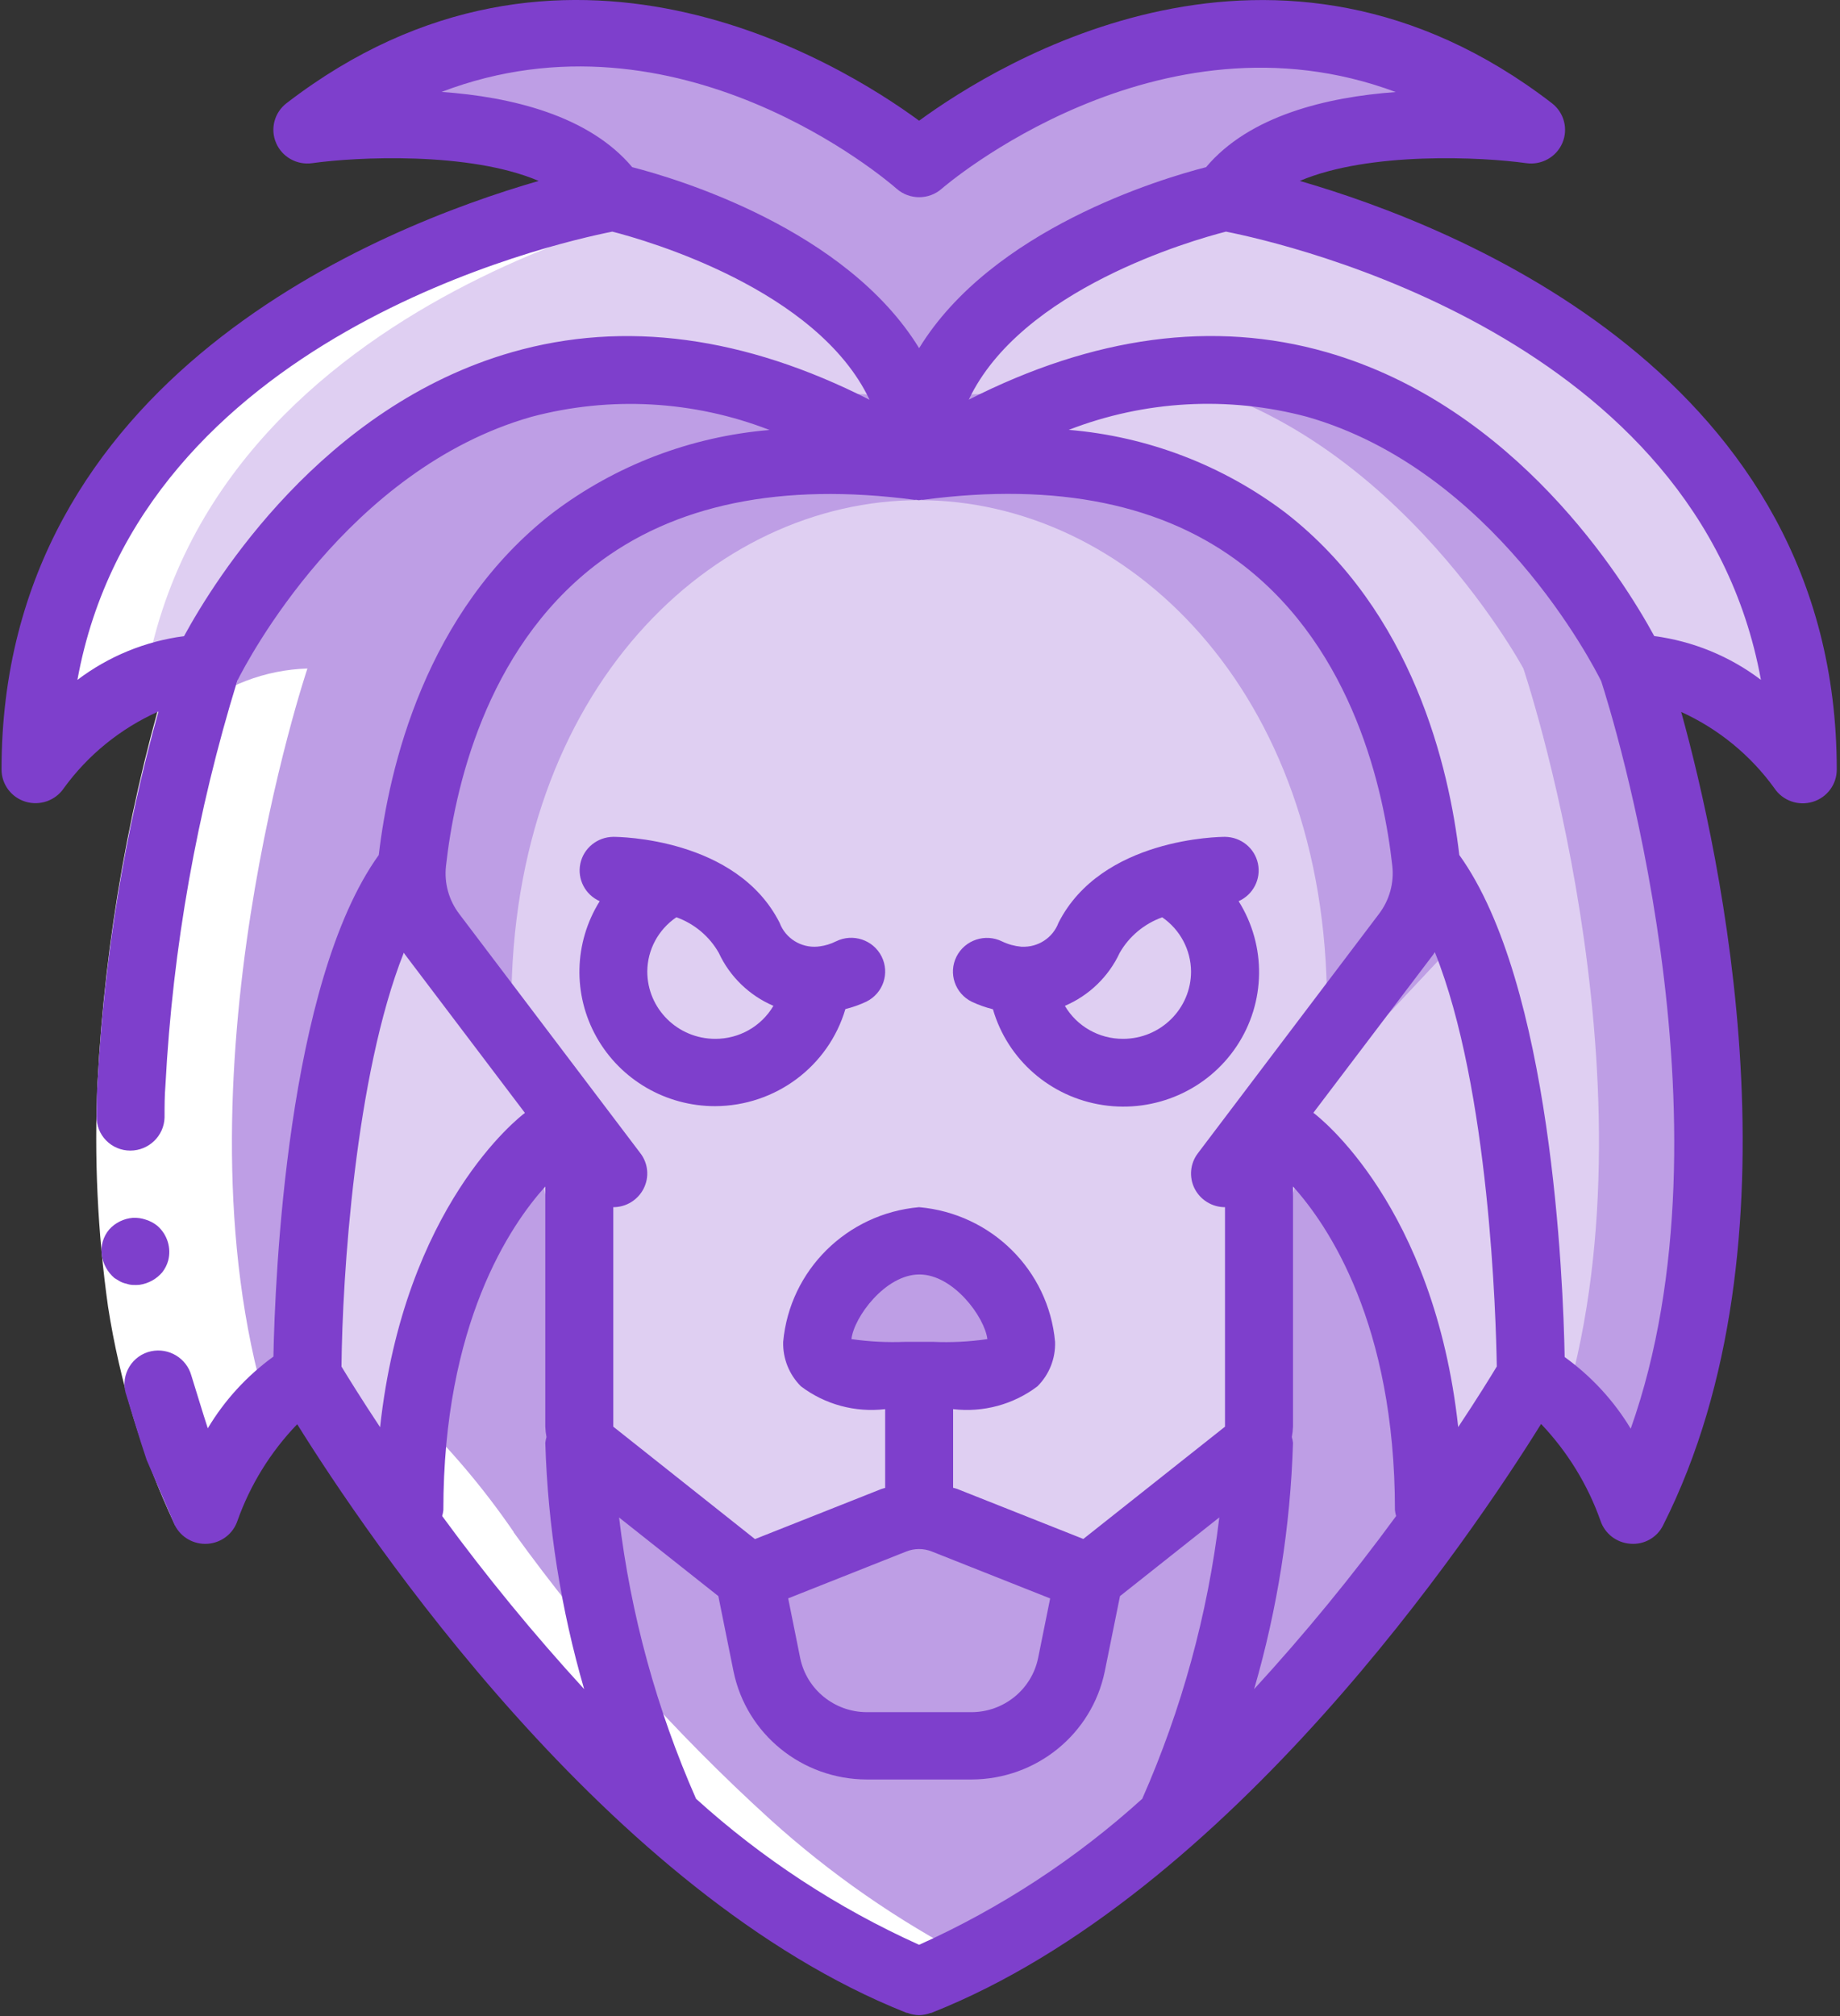 <?xml version="1.0" encoding="UTF-8"?>
<svg width="42px" height="46px" viewBox="0 0 42 46" version="1.1" xmlns="http://www.w3.org/2000/svg" xmlns:xlink="http://www.w3.org/1999/xlink">
    <rect x="0" y="0" width="42" height="46" fill="#333333" stroke="none"/>
    <!-- Generator: Sketch 52.6 (67491) - http://www.bohemiancoding.com/sketch -->
    <title>024-leo-1</title>
    <desc>Created with Sketch.</desc>
    <g id="Mobile" stroke="none" stroke-width="1" fill="none" fill-rule="evenodd">
        <g id="Mobile-Homepage-V2" transform="translate(-54, -8653)">
            <g id="024-leo-1" transform="translate(54, 8653)">
                <path d="M20.98,10.644 C10.12,3.731 4.69,15.253 4.69,15.253 C2.363,15.253 0.811,17.557 0.811,17.557 C0.811,6.803 13.999,4.499 13.999,4.499 C13.999,4.499 20.98,3.731 20.98,10.644 Z" id="Path" fill="#DFCFF2"></path>
                <path d="M41.15,17.557 C41.15,17.557 39.599,15.253 37.272,15.253 C37.272,15.253 31.841,3.731 20.98,10.644 C20.98,3.731 27.962,4.499 27.962,4.499 C27.962,4.499 41.15,6.803 41.15,17.557 Z" id="Path" fill="#DFCFF2"></path>
                <path d="M34.944,2.962 C34.944,2.962 29.514,2.194 27.962,4.499 C27.962,4.499 20.98,6.035 20.98,10.644 C20.98,6.035 13.999,4.499 13.999,4.499 C12.447,2.194 7.017,2.962 7.017,2.962 C13.999,-2.415 20.98,3.731 20.98,3.731 C20.98,3.731 27.962,-2.415 34.944,2.962 Z" id="Path" fill="#BE9EE5"></path>
                <path d="M34.944,31.384 C34.944,31.384 34.091,32.867 32.617,34.887 C32.68,31.403 31.392,28.027 29.017,25.454 L32.617,19.862 C32.891,19.504 33.051,19.074 33.075,18.625 C35.068,22.097 34.944,31.384 34.944,31.384 Z" id="Path" fill="#DFCFF2"></path>
                <path d="M12.998,25.454 C10.608,28.045 9.319,31.448 9.398,34.956 C7.893,32.898 7.017,31.384 7.017,31.384 C7.017,31.384 6.846,21.974 8.879,18.541 C8.889,19.019 9.052,19.482 9.344,19.862 L12.998,25.454 Z" id="Path" fill="#DFCFF2"></path>
                <g id="Group" transform="translate(2.909, 8.372)" fill="#BE9EE5">
                    <path d="M25.938,26.231 C25.907,26.485 25.876,26.753 25.829,27.046 C25.868,27.716 25.868,28.388 25.829,29.058 C25.736,29.457 25.961,29.872 25.829,30.295 C25.767,30.541 25.201,30.779 25.115,31.032 C25.098,31.1 25.077,31.166 25.053,31.232 C24.852,31.808 25.325,31.132 25.053,31.831 C24.898,32.238 24.083,32.645 23.897,33.053 C23.866,33.083 23.835,33.106 23.804,33.137 C22.121,34.687 20.182,35.939 18.071,36.839 C15.961,35.939 14.022,34.687 12.339,33.137 C11.175,30.61 9.903,28.029 9.693,26.285 L9.538,24.203 L9.538,24.18 L9.763,17.382 L9.538,17.082 L6.435,12.258 C6.14,11.866 5.202,12.097 5.194,11.621 C5.189,11.515 5.191,11.41 5.202,11.306 C5.504,8.579 8.499,-0.524 18.071,0.736 C27.644,-0.524 30.585,8.579 30.887,11.306 C30.897,11.41 30.9,11.515 30.895,11.621 C30.91,11.651 30.926,11.674 30.941,11.705 C30.918,12.154 30.758,12.584 30.484,12.942 L26.605,17.082 L26.38,17.382 L26.085,24.004 L25.938,26.231 Z" id="Path"></path>
                    <path d="M25.938,26.231 C25.907,26.485 25.876,26.753 25.829,27.046 C25.868,27.716 25.868,28.388 25.829,29.058 C25.736,29.457 25.961,29.872 25.829,30.295 C25.767,30.541 25.201,30.779 25.115,31.032 C25.098,31.1 25.077,31.166 25.053,31.232 C24.852,31.808 25.325,31.132 25.053,31.831 C24.898,32.238 24.083,32.645 23.897,33.053 C23.866,33.083 23.835,33.106 23.804,33.137 C22.121,34.687 20.182,35.939 18.071,36.839 C15.961,35.939 14.022,34.687 12.339,33.137 C11.175,30.61 9.903,28.029 9.693,26.285 L9.538,24.203 L9.538,24.18 L9.763,17.382 L9.538,17.082 L6.435,12.258 C6.14,11.866 5.202,12.097 5.194,11.621 C5.189,11.515 5.191,11.41 5.202,11.306 C5.504,8.579 8.499,-0.524 18.071,0.736 C27.644,-0.524 30.585,8.579 30.887,11.306 C30.897,11.41 30.9,11.515 30.895,11.621 C30.91,11.651 30.926,11.674 30.941,11.705 C30.918,12.154 30.758,12.584 30.484,12.942 L26.605,17.082 L26.38,17.382 L26.085,24.004 L25.938,26.231 Z" id="Path"></path>
                    <path d="M25.736,26.231 C25.705,26.485 25.674,26.753 25.627,27.046 C25.534,27.652 25.41,28.336 25.239,29.058 C25.146,29.457 25.038,29.872 24.906,30.295 C24.844,30.541 24.766,30.779 24.681,31.032 C24.664,31.1 24.643,31.166 24.619,31.232 C24.549,31.432 24.479,31.631 24.402,31.831 C24.246,32.238 24.083,32.645 23.897,33.053 C26.056,31.077 28.004,28.887 29.708,26.515 C29.771,23.031 28.483,19.655 26.108,17.082 L25.884,17.382 L25.884,24.004 L25.736,26.231 Z" id="Path"></path>
                    <path d="M10.469,26.285 C10.74,28.649 11.37,30.959 12.339,33.137 C10.165,31.162 8.205,28.969 6.489,26.592 L6.489,26.585 C6.409,23.076 7.699,19.673 10.089,17.082 L10.314,17.382 L10.314,24.203 L10.469,26.285 Z" id="Path"></path>
                    <path d="M18.071,2.272 C8.499,1.012 6.8,8.579 6.497,11.306 C6.487,11.41 6.484,11.515 6.489,11.621 C4.457,15.054 4.108,23.013 4.108,23.013 C2.556,23.781 1.781,26.085 1.781,26.085 C-2.098,18.404 1.781,6.881 1.781,6.881 C1.781,6.881 7.211,-4.641 18.071,2.272 Z" id="Path"></path>
                    <path d="M34.363,26.085 C34.031,25.158 33.511,24.308 32.834,23.589 C32.599,23.357 32.33,23.163 32.035,23.013 C32.035,23.013 31.694,15.177 29.7,11.705 C29.685,11.674 29.669,11.651 29.653,11.621 C29.659,11.515 29.656,11.41 29.646,11.306 C29.351,8.648 27.73,1.404 18.809,2.195 C18.568,2.211 18.327,2.241 18.071,2.272 C18.134,2.226 18.196,2.188 18.258,2.149 C19.712,1.119 21.387,0.436 23.153,0.152 C30.204,-0.847 34.363,6.881 34.363,6.881 C34.363,6.881 38.241,18.404 34.363,26.085 Z" id="Path"></path>
                </g>
                <path d="M35.743,31.96 C35.508,31.729 35.239,31.535 34.944,31.384 C34.944,31.384 34.603,23.549 32.609,20.077 C32.594,20.046 32.578,20.023 32.562,19.992 C32.568,19.887 32.565,19.782 32.555,19.677 C32.26,17.02 30.639,9.776 21.718,10.567 C21.539,10.544 21.353,10.529 21.167,10.521 C22.621,9.491 24.297,8.808 26.062,8.524 C31.585,9.33 34.773,15.253 34.773,15.253 C34.773,15.253 37.892,24.509 35.743,31.96 Z" id="Path" fill="#DFCFF2"></path>
                <path d="M30.29,22.935 C30.29,24.851 29.245,28.208 28.76,29.848 C28.518,30.665 29.08,32.972 28.739,33.689 C28.333,34.541 27.006,33.779 26.481,34.457 C24.994,36.377 23.075,37.53 20.98,37.53 C18.886,37.53 16.967,36.377 15.481,34.457 C15.119,33.988 13.53,34.243 13.223,33.689 C12.722,32.785 13.55,31.009 13.223,29.919 C12.725,28.26 11.672,24.879 11.672,22.935 C11.672,15.722 16.268,11.412 20.98,11.412 C25.692,11.412 30.29,15.722 30.29,22.935 Z" id="Path" fill="#DFCFF2"></path>
                <path d="M21.035,28.312 C22.256,28.453 23.22,29.407 23.362,30.616 C23.362,31.461 22.323,31.384 21.035,31.384 L20.98,31.384 C19.693,31.384 18.653,31.461 18.653,30.616 C18.796,29.407 19.759,28.453 20.98,28.312 L21.035,28.312 Z" id="Path" fill="#BE9EE5"></path>
                <path d="M18.638,22.358 C18.548,23.476 17.659,24.369 16.531,24.471 C15.403,24.574 14.364,23.857 14.07,22.774 C13.776,21.691 14.313,20.555 15.341,20.085 C16.087,20.261 16.725,20.737 17.102,21.398 C17.358,22.007 17.972,22.392 18.638,22.358 Z" id="Path" fill="#DFCFF2"></path>
                <path d="M27.962,22.166 C27.928,23.376 26.954,24.353 25.733,24.403 C24.512,24.454 23.46,23.561 23.324,22.358 C23.989,22.392 24.604,22.007 24.859,21.398 C25.236,20.737 25.874,20.261 26.62,20.085 C27.441,20.459 27.965,21.272 27.962,22.166 Z" id="Path" fill="#DFCFF2"></path>
                <path d="M24.914,35.993 L24.51,37.983 C24.292,39.059 23.338,39.834 22.229,39.834 L19.786,39.834 C18.678,39.834 17.723,39.059 17.505,37.983 L17.102,35.993 L20.407,34.687 C20.589,34.614 20.784,34.578 20.98,34.58 L21.035,34.58 C21.232,34.578 21.427,34.614 21.609,34.687 L24.914,35.993 Z" id="Path" fill="#BE9EE5"></path>
                <path d="M15.248,41.509 C16.931,43.059 18.87,44.311 20.98,45.211 C21.373,45.058 21.756,44.874 22.144,44.681 C20.49,43.823 18.954,42.756 17.575,41.509 C15.401,39.534 13.441,37.341 11.726,34.964 L11.726,34.956 C11.032,33.943 10.234,33.003 9.344,32.152 C8.737,32.454 8.938,32.383 8.569,32.921 C8.956,33.517 8.777,34.106 9.398,34.956 L9.398,34.964 C11.114,37.341 13.074,39.534 15.248,41.509 Z" id="Path" fill="#FFFFFF"></path>
                <path d="M13.999,4.499 C13.999,4.499 0.811,6.803 0.811,17.557 C1.446,16.674 2.308,15.974 3.308,15.53 C4.833,6.51 16.326,4.499 16.326,4.499" id="Path" fill="#FFFFFF"></path>
                <path d="M6.086,32.095 C3.866,24.625 7.017,15.253 7.017,15.253 C6.051,15.284 5.124,15.638 4.388,16.258 C3.558,19.221 1.498,28.136 4.69,34.457 C5.001,33.59 5.475,32.789 6.086,32.095 Z" id="Path" fill="#FFFFFF"></path>
                <path d="M3.996,34.8 C3.249,33.218 2.734,31.539 2.466,29.813 C2.227,28.114 2.146,26.396 2.227,24.683 C2.398,21.4 2.978,18.152 3.953,15.01 L5.428,15.496 C4.496,18.502 3.942,21.611 3.777,24.751 C3.701,26.364 3.775,27.981 4,29.581 C4.244,31.148 4.709,32.674 5.383,34.113 L3.996,34.8 Z" id="Path" fill="#FFFFFF"></path>
                <path d="M3.187,29.315 C3.39,29.285 3.574,29.183 3.706,29.027 C3.767,28.948 3.812,28.859 3.839,28.763 C3.914,28.474 3.819,28.167 3.592,27.969 C3.514,27.906 3.425,27.859 3.329,27.829 C3.233,27.796 3.132,27.782 3.031,27.787 C2.825,27.804 2.632,27.898 2.494,28.051 C2.358,28.211 2.295,28.421 2.322,28.628 C2.349,28.835 2.453,29.025 2.613,29.161 L2.74,29.238 C2.786,29.262 2.836,29.28 2.887,29.29 C2.933,29.307 2.982,29.316 3.031,29.318 C3.083,29.321 3.135,29.32 3.187,29.315 Z" id="Path" fill="#7E3FCC"></path>
                <path d="M0.035,17.557 C0.035,17.896 0.258,18.195 0.585,18.293 C0.912,18.391 1.266,18.266 1.456,17.985 C2.008,17.224 2.753,16.62 3.616,16.234 C2.846,18.992 2.381,21.826 2.227,24.684 C2.206,24.945 2.207,25.208 2.205,25.47 C2.2,25.676 2.278,25.875 2.423,26.022 C2.567,26.169 2.766,26.253 2.974,26.253 C3.397,26.252 3.743,25.919 3.756,25.5 C3.756,25.25 3.756,25.002 3.777,24.752 C3.942,21.625 4.492,18.529 5.416,15.534 C5.644,15.079 7.93,10.708 12.129,9.511 C13.927,9.033 15.832,9.138 17.566,9.811 C15.768,9.961 14.051,10.616 12.617,11.701 C9.703,13.959 8.879,17.525 8.646,19.508 C6.547,22.427 6.277,29.164 6.241,30.953 C5.635,31.393 5.125,31.949 4.743,32.589 C4.613,32.19 4.494,31.787 4.368,31.386 C4.258,30.989 3.854,30.745 3.448,30.831 C3.242,30.876 3.064,31.002 2.955,31.18 C2.845,31.358 2.813,31.572 2.866,31.774 C3.026,32.286 3.176,32.803 3.347,33.31 L3.99,34.8 C4.13,35.079 4.426,35.246 4.739,35.224 C5.052,35.202 5.321,34.996 5.42,34.7 C5.712,33.878 6.177,33.126 6.784,32.496 C8.352,35.012 13.872,43.224 20.69,45.925 C20.7,45.925 20.709,45.925 20.718,45.93 C20.802,45.961 20.891,45.978 20.98,45.98 C21.069,45.977 21.156,45.961 21.238,45.93 C21.248,45.927 21.257,45.93 21.266,45.925 C28.087,43.224 33.612,35.006 35.177,32.49 C35.781,33.125 36.243,33.878 36.534,34.701 C36.634,34.996 36.903,35.202 37.216,35.223 C37.529,35.249 37.827,35.081 37.963,34.8 C41.226,28.338 39.272,19.481 38.375,16.244 C39.225,16.631 39.958,17.231 40.502,17.984 C40.691,18.268 41.046,18.395 41.375,18.296 C41.703,18.198 41.928,17.897 41.926,17.557 C41.926,8.607 33.288,5.174 29.669,4.128 C31.257,3.452 33.839,3.582 34.839,3.723 C35.187,3.772 35.526,3.583 35.663,3.262 C35.8,2.941 35.702,2.569 35.424,2.355 C29.135,-2.486 22.798,1.426 20.98,2.754 C19.163,1.421 12.827,-2.486 6.54,2.355 C6.262,2.569 6.164,2.941 6.302,3.262 C6.439,3.583 6.778,3.772 7.126,3.723 C8.125,3.582 10.707,3.452 12.296,4.128 C8.673,5.174 0.035,8.607 0.035,17.557 Z M10.18,19.761 C10.371,18.037 11.066,14.853 13.575,12.907 C15.376,11.509 17.833,11.002 20.878,11.405 C20.896,11.405 20.912,11.4 20.93,11.405 C20.948,11.41 20.963,11.412 20.98,11.412 C20.999,11.412 21.014,11.403 21.031,11.402 C21.048,11.401 21.065,11.408 21.083,11.402 C24.129,11 26.585,11.506 28.387,12.904 C30.895,14.85 31.59,18.034 31.781,19.758 C31.824,20.146 31.716,20.536 31.479,20.849 L27.342,26.315 C27.165,26.547 27.137,26.859 27.268,27.119 C27.4,27.379 27.669,27.544 27.962,27.544 L27.962,32.552 L24.728,35.114 L21.845,33.971 C21.816,33.96 21.786,33.956 21.756,33.946 L21.756,32.152 C22.441,32.233 23.131,32.047 23.679,31.633 C23.95,31.364 24.096,30.996 24.083,30.616 C23.936,28.983 22.63,27.689 20.98,27.544 C19.332,27.689 18.025,28.983 17.877,30.616 C17.866,30.995 18.012,31.362 18.282,31.631 C18.83,32.046 19.52,32.233 20.205,32.152 L20.205,33.949 C20.175,33.959 20.145,33.964 20.116,33.975 L17.233,35.117 L13.999,32.552 L13.999,27.544 C14.293,27.544 14.561,27.379 14.692,27.119 C14.824,26.859 14.796,26.547 14.619,26.315 L10.482,20.852 C10.245,20.54 10.137,20.15 10.18,19.761 Z M32.72,21.774 C32.732,21.758 32.739,21.74 32.751,21.724 C34.004,24.846 34.147,30.084 34.166,31.178 C34.02,31.421 33.719,31.909 33.285,32.561 C32.733,27.51 30.104,25.483 29.979,25.39 L32.72,21.774 Z M20.98,44.374 C19.117,43.535 17.399,42.41 15.888,41.042 C14.988,38.999 14.396,36.837 14.131,34.624 L16.397,36.418 L16.743,38.133 C17.036,39.567 18.308,40.599 19.785,40.602 L22.176,40.602 C23.654,40.599 24.925,39.567 25.218,38.133 L25.565,36.418 L27.832,34.622 C27.567,36.836 26.974,38.999 26.073,41.042 C24.562,42.41 22.844,43.535 20.98,44.374 Z M9.241,21.774 L11.982,25.393 C11.857,25.486 9.228,27.512 8.676,32.564 C8.242,31.909 7.941,31.421 7.795,31.181 C7.813,29.149 8.105,24.539 9.217,21.738 C9.226,21.748 9.232,21.762 9.241,21.774 Z M21.291,30.616 L20.67,30.616 C20.257,30.633 19.844,30.613 19.435,30.554 C19.492,30.052 20.21,29.079 20.986,29.079 C21.762,29.079 22.476,30.052 22.538,30.554 C22.125,30.614 21.707,30.635 21.291,30.616 Z M20.69,35.399 C20.875,35.326 21.082,35.326 21.267,35.399 L23.971,36.471 L23.696,37.831 C23.549,38.547 22.914,39.064 22.176,39.066 L19.785,39.066 C19.047,39.064 18.412,38.547 18.265,37.831 L17.991,36.469 L20.69,35.399 Z M29.514,32.921 C29.509,32.876 29.5,32.832 29.487,32.789 C29.502,32.711 29.511,32.632 29.514,32.552 L29.514,27.071 C30.312,27.955 31.841,30.202 31.841,34.457 C31.846,34.502 31.855,34.547 31.868,34.591 C30.862,35.965 29.78,37.283 28.627,38.54 C29.158,36.711 29.456,34.823 29.514,32.921 Z M10.093,34.591 C10.106,34.547 10.115,34.502 10.12,34.457 C10.12,30.202 11.649,27.955 12.447,27.072 L12.447,32.552 C12.45,32.631 12.459,32.711 12.474,32.789 C12.461,32.831 12.452,32.876 12.447,32.921 C12.505,34.823 12.803,36.711 13.334,38.54 C12.181,37.283 11.099,35.965 10.093,34.591 Z M37.223,32.598 C36.837,31.958 36.324,31.402 35.715,30.963 C35.682,29.196 35.416,22.436 33.31,19.508 C33.078,17.525 32.257,13.959 29.342,11.698 C27.909,10.614 26.193,9.958 24.396,9.808 C26.128,9.136 28.033,9.031 29.83,9.509 C34.074,10.718 36.362,15.164 36.549,15.541 C36.782,16.258 39.705,25.597 37.223,32.598 Z M40.195,15.512 C39.485,14.974 38.646,14.63 37.76,14.513 C37.058,13.223 34.603,9.273 30.273,8.034 C27.703,7.299 24.963,7.672 22.113,9.119 C23.308,6.598 27.207,5.483 27.984,5.285 C29.359,5.557 38.772,7.697 40.195,15.512 Z M10.08,2.097 C15.48,0.036 20.237,4.104 20.466,4.306 C20.76,4.564 21.203,4.564 21.496,4.306 C21.552,4.256 26.415,0.07 31.859,2.1 C30.276,2.215 28.516,2.642 27.53,3.814 C26.495,4.079 22.643,5.231 20.98,7.944 C19.316,5.231 15.465,4.079 14.431,3.814 C13.441,2.636 11.672,2.21 10.08,2.097 Z M13.977,5.285 C14.753,5.483 18.655,6.599 19.849,9.122 C16.999,7.673 14.258,7.3 11.689,8.035 C7.358,9.275 4.903,13.225 4.201,14.515 C3.315,14.631 2.476,14.976 1.767,15.513 C3.189,7.697 12.602,5.557 13.977,5.285 Z" id="Shape" fill="#7E3FCC" fill-rule="nonzero"></path>
                <path d="M16.326,25.239 C17.702,25.233 18.91,24.332 19.297,23.024 C19.461,22.983 19.622,22.926 19.776,22.854 C20.159,22.664 20.315,22.203 20.123,21.823 C19.932,21.443 19.466,21.289 19.082,21.479 C18.964,21.538 18.836,21.577 18.705,21.594 L18.698,21.594 C18.685,21.594 18.674,21.599 18.661,21.599 C18.282,21.631 17.929,21.409 17.796,21.056 C16.816,19.116 14.114,19.094 13.999,19.094 C13.635,19.098 13.322,19.351 13.247,19.704 C13.173,20.057 13.356,20.414 13.689,20.562 C13.098,21.509 13.071,22.697 13.619,23.668 C14.167,24.64 15.203,25.241 16.326,25.239 Z M16.407,21.741 C16.658,22.283 17.102,22.713 17.654,22.95 C17.379,23.418 16.873,23.705 16.326,23.703 C15.469,23.703 14.775,23.015 14.775,22.166 C14.778,21.671 15.026,21.209 15.439,20.929 C15.849,21.076 16.194,21.365 16.407,21.741 Z" id="Shape" fill="#7E3FCC" fill-rule="nonzero"></path>
                <path d="M22.185,22.858 C22.339,22.93 22.5,22.987 22.665,23.028 C22.998,24.179 23.978,25.033 25.174,25.214 C26.369,25.395 27.562,24.871 28.228,23.871 C28.894,22.872 28.911,21.579 28.273,20.562 C28.605,20.414 28.788,20.057 28.714,19.704 C28.639,19.351 28.327,19.098 27.962,19.094 C27.848,19.094 25.145,19.116 24.161,21.055 C24.033,21.397 23.696,21.618 23.327,21.601 C23.322,21.601 23.316,21.601 23.311,21.601 C23.159,21.587 23.012,21.547 22.875,21.481 C22.491,21.291 22.026,21.446 21.834,21.825 C21.642,22.205 21.798,22.667 22.181,22.856 L22.185,22.858 Z M25.558,21.741 C25.773,21.365 26.118,21.077 26.529,20.93 C26.938,21.212 27.183,21.673 27.187,22.166 C27.187,23.015 26.492,23.703 25.635,23.703 C25.088,23.705 24.582,23.418 24.307,22.95 C24.86,22.714 25.306,22.283 25.558,21.741 Z" id="Shape" fill="#7E3FCC" fill-rule="nonzero"></path>
            </g>
        </g>
    </g>
</svg>